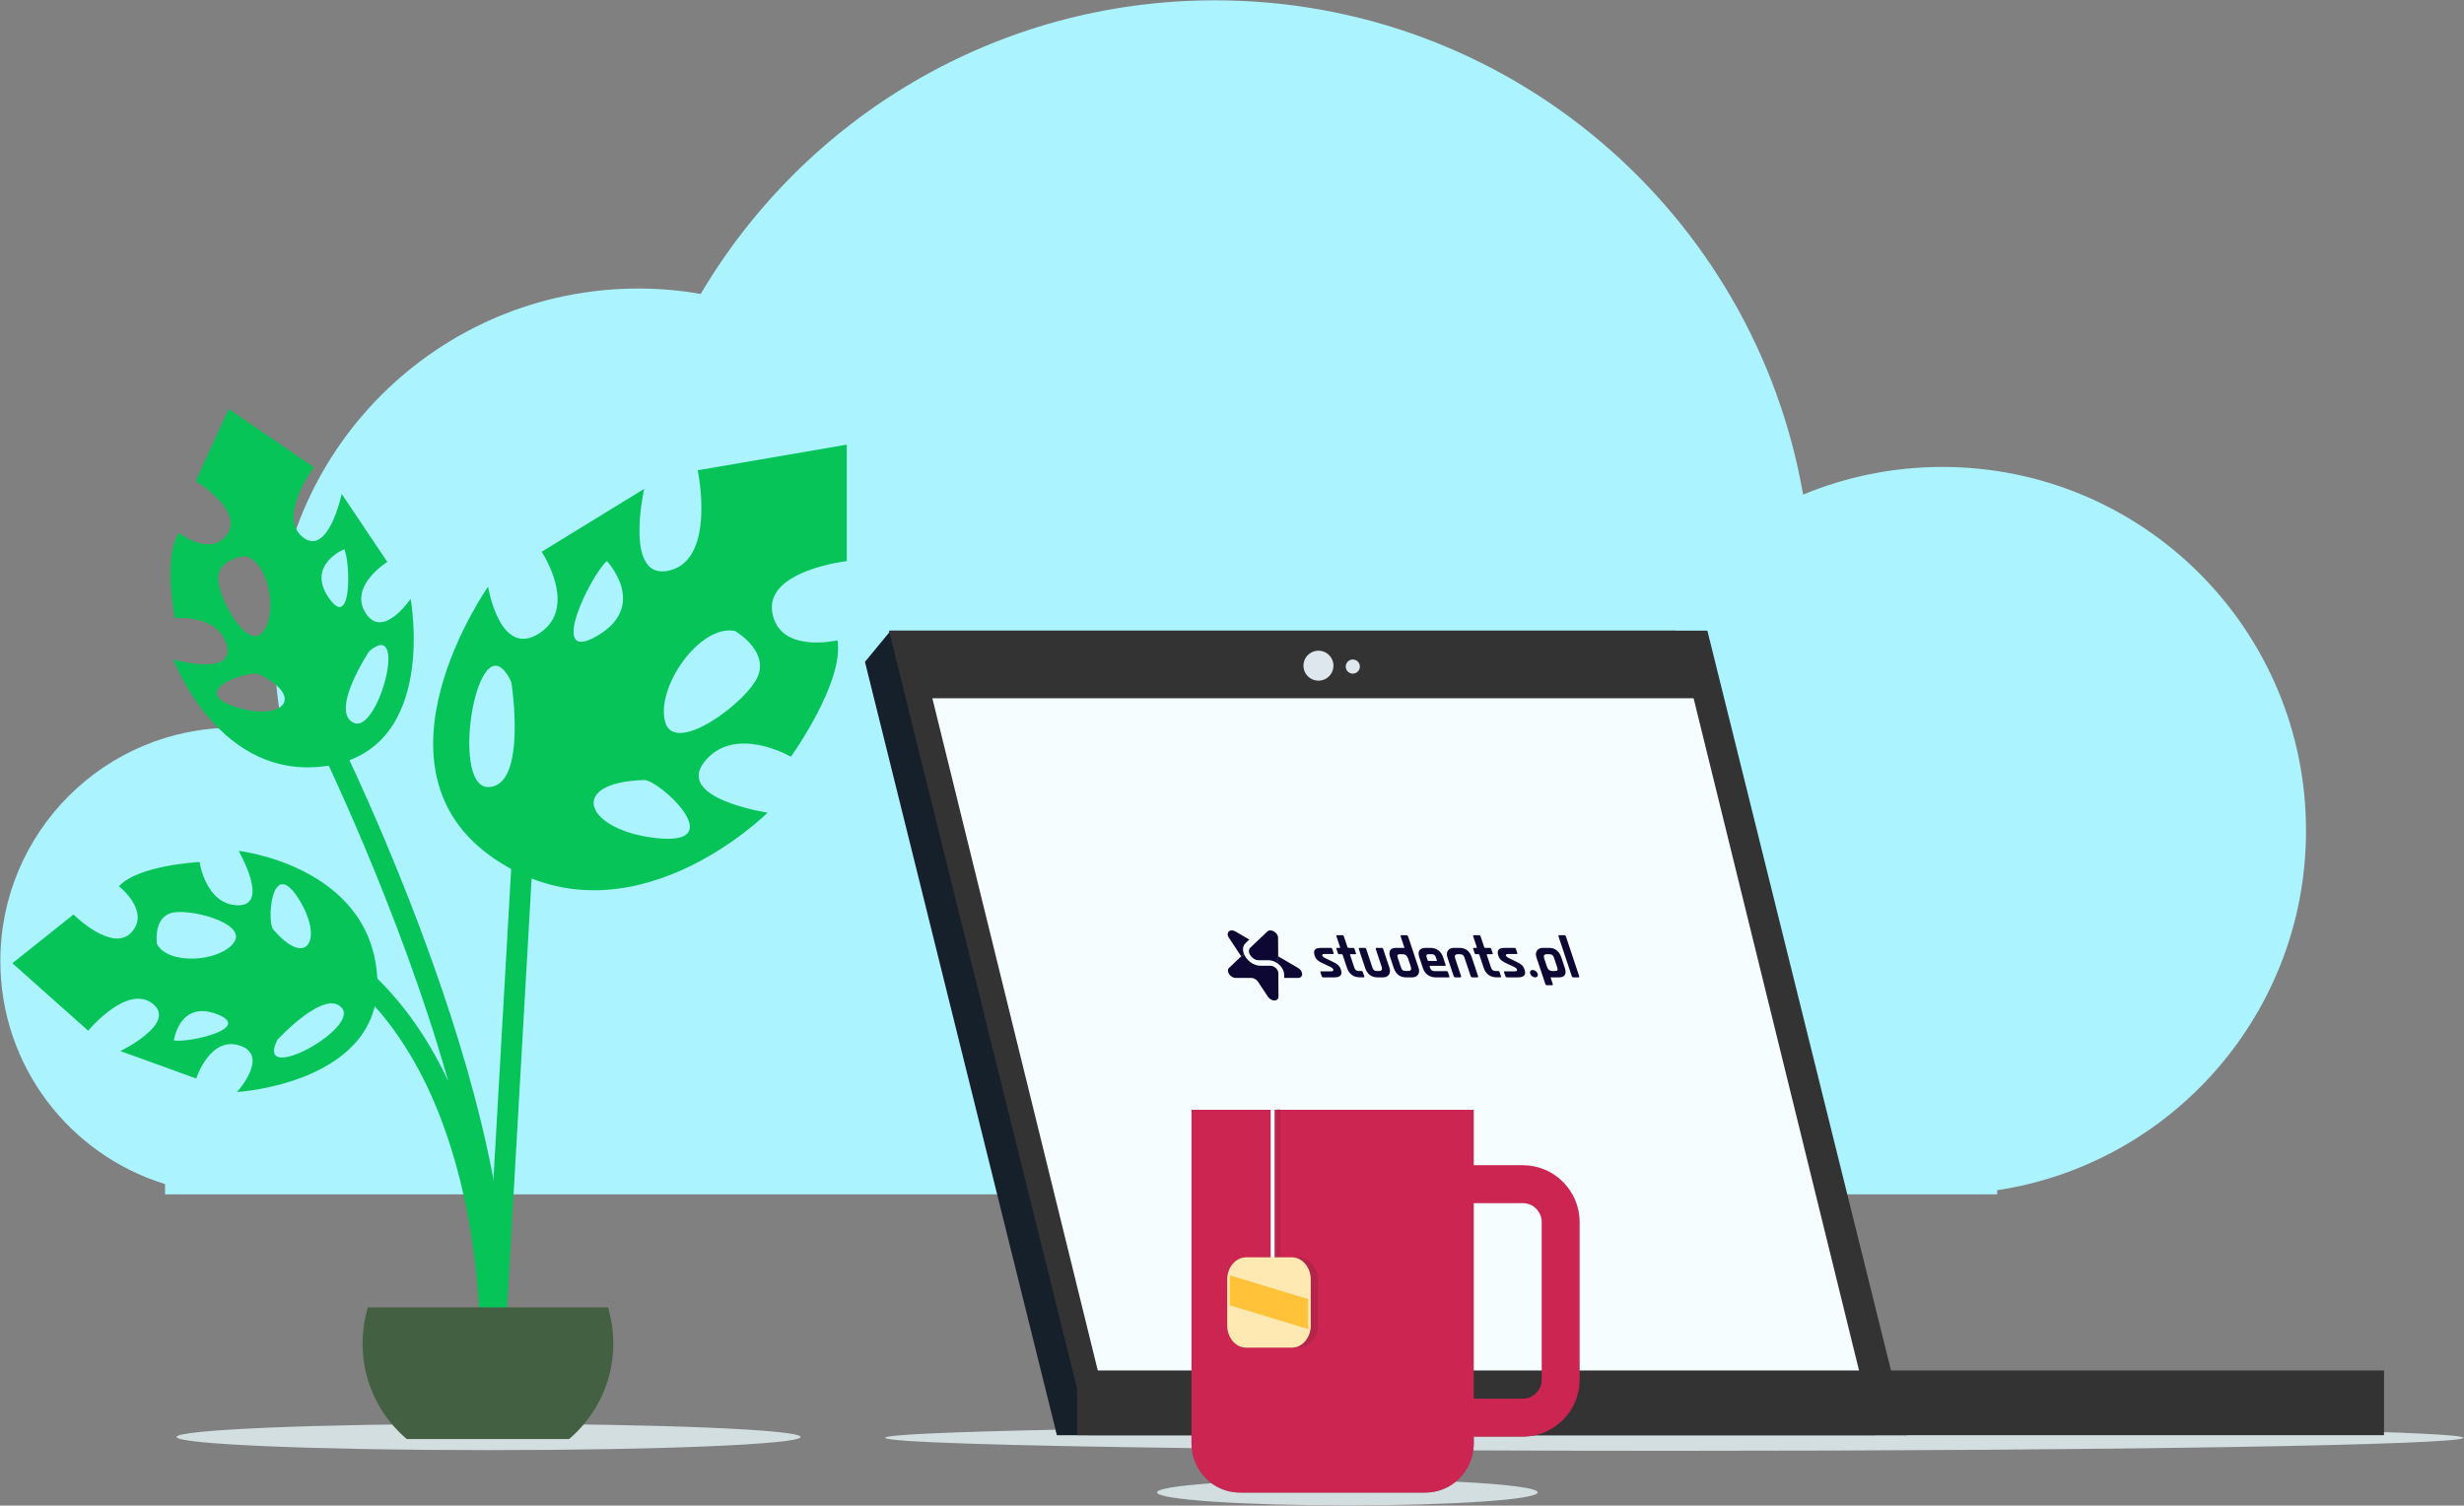 <svg width="2283" height="1395" viewBox="0 0 2283 1395" fill="none" xmlns="http://www.w3.org/2000/svg"><rect x="0" y="0" width="2283" height="1395" fill="#808080" stroke="none"/><path d="M2136.63 769.627c0-186.107-150.88-336.987-336.99-336.987-45.69 0-89.24 9.147-128.99 25.627C1625.53 198.133 1398.72.293 1125.69.293c-202.86 0-380.179 109.227-476.458 272.054-18.731-3.227-37.96-5.014-57.62-5.014-186.109 0-336.976 150.867-336.976 336.987 0 25.8 3 50.893 8.495 75.027-15.034-3.307-30.624-5.094-46.644-5.094C97.1 674.253.313 771.04.313 890.427c0 97.253 64.24 179.503 152.594 206.653v9.52H1850.51v-3.83c161.98-24.52 286.12-164.33 286.12-333.143" fill="#ABF3FF"/><path d="M1551.25 1344.24c-64.32 0-126.7-.13-186.13-.4.25-1.95.39-3.95.39-5.97v-6.8h45.4c4.04 0 7.97-.46 11.74-1.32h344.34l-2.27-9.11c299.65 1.51 517.63 6.11 517.63 11.53 0 6.67-327.32 12.07-731.1 12.07Zm-447.11-2.52c-172.764-2.2-283.984-5.65-283.984-9.55 0-2.82 59.02-5.42 157.874-7.48l1.254 5.06h124.696v8.12c0 1.3.06 2.58.16 3.85" fill="#D2DEDF"/><path d="M1737.61 1329.75H979.284L801.423 613.227l23.836-28.894h727.311l185.04 745.417" fill="#16202B"/><path d="M1766.99 1329.75h-758.33L823.627 584.333h758.323l185.04 745.417" fill="#333"/><path d="M1734.03 1316.76h-705.34L863.872 646.973H1569.2l164.83 669.787Z" fill="#F5FDFF"/><path d="M2208.89 1269.79H997.993v59.96H2208.89v-59.96Z" fill="#333"/><path d="M1235.48 616.787c0 7.653-6.21 13.866-13.87 13.866-7.66 0-13.88-6.213-13.88-13.866 0-7.667 6.22-13.88 13.88-13.88 7.66 0 13.87 6.213 13.87 13.88Zm24.48.813c0 3.6-2.92 6.52-6.53 6.52-3.6 0-6.52-2.92-6.52-6.52a6.524 6.524 0 1 1 13.05 0Z" fill="#DDE7ED"/><path d="M1248.4 1394.83c-97.4 0-176.35-5.4-176.35-12.06 0-3.29 19.25-6.28 50.48-8.45 7.44 5.43 16.62 8.63 26.55 8.63h171.35c10.78 0 20.68-3.79 28.44-10.1 45.86 2.18 75.89 5.8 75.89 9.92 0 6.66-78.96 12.06-176.36 12.06Z" fill="#D2DEDF"/><path d="M1428.45 1278.39c0 9.69-7.88 17.54-17.54 17.54h-45.4v-181.18h45.4c9.66 0 17.54 7.86 17.54 17.56v146.08Zm-17.54-198.78h-45.4v-51.37h-261.53v309.63c0 24.9 20.18 45.08 45.1 45.08h171.35c24.9 0 45.08-20.18 45.08-45.08v-6.8h45.4c29.05 0 52.69-23.64 52.69-52.68v-146.08c0-29.07-23.64-52.7-52.69-52.7" fill="#CC2551"/><path d="M1182.73 1028.24h3.6v-1.04h-3.6v1.04Z" fill="#D6DDDF"/><path d="M1182.73 1164.95h3.6v-136.71h-3.6v136.71Z" fill="#B3254B"/><path d="M1177.33 1198.17h3.6V1027.2h-3.6v170.97Z" fill="#fff"/><path d="M1203.47 1248.65h-42.48c-9.66 0-17.48-9.25-17.48-20.65v-42.4c0-11.4 7.82-20.65 17.48-20.65h16.34v33.22h3.6v-33.22h1.8v33.22h3.6v-33.22h17.14c9.65 0 17.48 9.25 17.48 20.65v42.4c0 11.4-7.83 20.65-17.48 20.65" fill="#B3254B"/><path d="M1182.73 1198.17h3.6v-33.22h-3.6v33.22Z" fill="#9E2545"/><path d="M1177.33 1198.17h3.6v-33.22h-3.6v33.22Z" fill="#DFDFDF"/><path d="M1214.47 1228c0 11.4-7.83 20.65-17.48 20.65h-42.47c-9.65 0-17.48-9.25-17.48-20.65v-42.4c0-11.4 7.83-20.65 17.48-20.65h42.47c9.65 0 17.48 9.25 17.48 20.65v42.4Z" fill="#FFE9B3"/><path d="m1212.03 1231.4-72.56-22.01v-27.76l72.56 22.02v27.75Z" fill="#FFC239"/><path d="M452.702 1343.6c-159.66 0-289.09-5.45-289.09-12.19 0-6.73 129.43-12.18 289.09-12.18 159.664 0 289.093 5.45 289.093 12.18 0 6.74-129.429 12.19-289.093 12.19Z" fill="#D2DEDF"/><path d="M473.823 632.107s15.104 97.107-21.584 97.107c-36.685 0-8.629-161.854 21.584-97.107ZM562.3 519.88s38.848 41-8.632 69.067c-47.476 28.053-6.476-56.12 8.632-69.067Zm34.532 202.854c13.642-.4 79.847 60.426 12.948 53.96-66.9-6.48-86.324-51.814-12.948-53.96Zm19.419-53.947c-8.632-32.373 32.372-90.64 64.744-84.16 0 0 30.212 17.253 21.584 41-8.636 23.733-77.691 75.533-86.328 43.16Zm-157.536 127.32c125.169 84.16 252.492-43.16 252.492-43.16S624.883 740 652.942 705.48c28.053-34.533 79.845-4.32 79.845-4.32s49.631-69.053 43.161-107.906c0 0-53.949 12.946-60.425-25.894-6.476-38.853 69.055-47.48 69.055-47.48V411.974L646.466 435.72s17.265 82-25.896 92.787c-43.162 10.8-23.738-75.52-23.738-75.52l-94.95 58.253s34.522 51.8-2.163 75.547c-36.685 23.733-47.48-43.173-47.48-43.173s-118.693 168.346 6.476 252.493M256.971 963.48s44.64-48.56 59.979-29.306c15.35 19.253-81.318 72.226-59.979 29.306Zm-95.891.494s5.262-37.521 39.843-24.347c34.58 13.173-26.735 26.867-39.843 24.347Zm92.003-102.947c-5.92-7-1.687-67.187 22.893-29.374 24.588 37.814 8.927 66.96-22.893 29.374Zm-36.433 12.36c-13.371 18.08-61.103 20.92-71.243 1.226 0 0-3.581-23.066 12.489-28.466 16.068-5.4 72.127 9.173 58.754 27.24ZM349.352 902.8c-8.186-100.88-128.254-114.44-128.254-114.44s29.309 50.707-.543 50.427c-29.851-.28-35.657-40.094-35.657-40.094s-57.003 2.84-74.676 22.494c0 0 29.362 22.893 11.684 42.533-17.678 19.64-53.798-16.386-53.798-16.386l-56.625 45.133 70.232 62.546s35.804-43.36 59.517-25.226c23.716 18.146-29.704 44.053-29.704 44.053l70.295 25.453s12.732-39.773 40.533-30.453c27.806 9.32-2.79 42.97-2.79 42.97s137.974-8.13 129.786-109.01m-21.564-233.04c-22.732-10.413 14.186-66.28 14.186-66.28 37.085-31.533 8.537 76.693-14.186 66.28Zm-23.033-115.68c-21.445-30.853 14.253-45.227 14.253-45.227 5.682 12.307 7.203 76.08-14.253 45.227Zm-88.031 100.387c-43.28-14.973 14.994-33.867 23.326-29.747 44.85 22.16 19.957 44.72-23.326 29.747Zm-14.62-119.92c1.386-17.147 25.004-19.267 25.004-19.267 21.888 5.173 30.758 52.907 16.226 70.507-14.536 17.6-42.622-34.08-41.23-51.24Zm178.348 20.24s-25.666 38.386-41.66 13.266c-15.989-25.12 20.096-47.4 20.096-47.4l-42.29-63.04s-12.463 58.987-36.136 40.054c-23.671-18.933 10.289-64.827 10.289-64.827l-78.823-53.906-30.621 66.853s44.344 26.773 29.311 49c-15.035 22.226-44.78-1.107-44.78-1.107-15.035 22.227-3.88 79.093-3.88 79.093s40.657-4.026 48.237 25.334c7.584 29.347-49.565 12.88-49.565 12.88s42.742 115 144.162 98.373c101.423-16.613 75.66-154.573 75.66-154.573" fill="#06C458"/><path d="m468.412 1236.91 25.894-453.19-19.388-1.107-25.9 453.187 19.394 1.11Z" fill="#06C458"/><path d="M463.965 1257.44c34.679-199.39-146.365-566.653-154.09-582.187l-17.391 8.64c1.192 2.414 77.192 156.547 122.808 317.787-19.452-41.52-46.551-80.933-84.24-111.667l-12.272 15.054c134.795 109.903 126.023 347.883 125.921 350.283l19.264 2.09" fill="#06C458"/><path d="M527.276 1333.33H376.909c-25.05-21.3-40.965-53.02-40.965-88.49 0-11.64 1.733-22.88 4.92-33.49h222.455a116.17 116.17 0 0 1 4.922 33.49c0 35.47-15.916 67.19-40.965 88.49" fill="#436043"/><g clip-path="url(#a)" fill="#0D0733"><path d="m1202.68 896.782-14.61-8.496c-2.27-1.318-3.78-2.204-3.78-2.204l.05 7.003c3.22 2.594 5.5 6.356 5.52 10.074l.03 2.94h12.86c5.02 0 4.97-6.399-.07-9.317Zm-25.46-1.946h-9.31c-6.94 0-13.19-5.426-15.38-11.132l-13.76 13.078c-3.08 2.94 1.13 9.316 6.16 9.316h14.56c2.24 0 4.72 1.427 6.13 3.567l9.09 13.748c3.14 4.756 9.91 4.756 9.86 0l-.03-5.166-.12-16.666c-.06-3.351-3.67-6.745-7.2-6.745Z"/><path d="m1166.85 870.086-8.36 7.955c-3.84 3.675 1.44 11.652 7.7 11.652h9.32c3.11 0 6.28 1.34 8.84 3.415l-.16-24.319c-.04-4.755-6.82-8.69-9.9-5.75l-3.19 3.048-4.25 3.999Zm-12.8 3.782 3.5-3.329-12.91-7.523c-5.05-2.94-9.19 1.016-6.06 5.75l9.09 13.749c1.41 2.118 2.37 3.566 2.37 3.566l2.5-2.399c-1.38-3.567-1.16-7.263 1.51-9.814Zm82.28 31.695h-10.27c-.72 0-1.21-.38-1.45-1.116l-1.14-3.418c-.14-.404-.15-.665-.07-.831.09-.167.36-.238.79-.238h9.02c1.77 0 2.48-.546 2.12-1.614l-.09-.261c-.28-.855-1.3-1.686-3.05-2.469l-6.34-2.944c-2.16-.926-3.83-1.923-5.05-2.992-1.22-1.068-2.11-2.445-2.67-4.13-.83-2.493-.78-4.345.14-5.532.94-1.187 2.83-1.757 5.68-1.757h9.03c.72 0 1.2.38 1.45 1.116l1.16 3.49c.14.403.15.665.07.831-.09.166-.36.237-.79.237h-7.51c-1.77 0-2.51.451-2.22 1.33l.09.261c.26.783 1.3 1.59 3.13 2.421l6.53 3.205c2.2.998 3.87 2.042 4.98 3.087 1.12 1.044 1.94 2.445 2.51 4.154 1.63 4.796-.4 7.17-6.05 7.17Zm6.89-21.438h-2.16c-.43 0-.74-.071-.95-.214-.22-.142-.38-.427-.53-.854l-1.23-3.704c-.26-.759.01-1.116.75-1.116h2.15c.41 0 .54-.189.4-.593l-3.35-10.042c-.26-.76.03-1.116.82-1.116h4.55c.77 0 1.25.38 1.5 1.116l3.35 10.042c.14.404.42.593.85.593h4.21c.77 0 1.25.38 1.5 1.116l1.24 3.704c.13.403.15.665.03.831-.11.166-.37.237-.8.237h-4.22c-.43 0-.58.19-.44.594l3.95 11.846c.38 1.116.9 1.9 1.56 2.374.66.475 1.58.713 2.73.713h2.15c.77 0 1.26.379 1.5 1.115l1.24 3.704c.13.404.15.665.04.831-.12.166-.38.237-.81.237h-3.3c-2.85 0-5.31-.759-7.39-2.255-2.05-1.496-3.56-3.656-4.49-6.434l-4.06-12.155c-.13-.38-.38-.57-.79-.57Zm34.78 21.438h-1.79c-2.78 0-5.14-.76-7.05-2.255-1.91-1.496-3.35-3.656-4.3-6.482l-5.83-17.473c-.21-.617.13-1.116.75-1.116h4.6c.62 0 1.29.499 1.49 1.116l5.74 17.165c.38 1.139.89 1.947 1.53 2.445.64.475 1.53.712 2.63.712h1.99c2.49 0 3.28-1.353 2.37-4.083l-5.42-16.239c-.21-.617.13-1.116.75-1.116h4.55c.79 0 1.32.38 1.57 1.116l5.85 17.521c1.6 4.796-1.02 8.689-5.86 8.689H1278Zm26.93 0h-2.22c-2.78 0-5.14-.76-7.05-2.255-1.91-1.496-3.35-3.656-4.3-6.482l-3.29-9.852c-.94-2.825-.94-4.985-.03-6.481.91-1.496 2.76-2.256 5.54-2.256h7.73l-3.55-10.635c-.21-.618.13-1.116.75-1.116h4.62c.63 0 1.3.498 1.5 1.116l9.78 29.272c1.6 4.796-1.02 8.689-5.86 8.689h-3.62Zm2.2-9.971-2.47-7.407c-.9-2.707-2.61-4.084-5.1-4.084h-2.44c-1.15 0-1.88.238-2.2.713-.32.474-.26 1.305.12 2.445l3.08 9.211c.38 1.14.89 1.947 1.51 2.446.63.474 1.5.712 2.68.712h2.44c2.5.047 3.3-1.306 2.38-4.036Zm34.98 9.971h-11.94c-2.85 0-5.31-.76-7.34-2.255-2.06-1.496-3.54-3.656-4.49-6.482l-3.29-9.852c-.94-2.825-.9-4.985.16-6.481 1.06-1.496 3-2.256 5.83-2.256h4.26c2.85 0 5.3.76 7.34 2.256 2.05 1.496 3.54 3.656 4.48 6.481l2.28 6.814c.25.759-.01 1.115-.75 1.115h-13.58c-.43 0-.58.19-.44.594l.39 1.187c.37 1.116.88 1.899 1.51 2.374.64.475 1.56.712 2.71.712h10.91c.77 0 1.26.404 1.52 1.187l1.19 3.538c.13.403.15.664.03.831-.11.166-.35.237-.78.237Zm-18.54-15.218h7.35c.41 0 .54-.19.4-.593l-.85-2.564c-.38-1.14-.89-1.947-1.51-2.422-.63-.475-1.49-.688-2.67-.688h-2.27c-1.15 0-1.88.237-2.21.688-.32.475-.28 1.258.11 2.422l.86 2.564c.13.403.39.593.79.593Zm29.43 15.218h-4.59c-.63 0-1.29-.499-1.5-1.116l-5.85-17.52c-1.6-4.796 1.02-8.69 5.86-8.69h5.33c5.65 0 9.48 2.921 11.42 8.737l5.84 17.473c.25.76-.04 1.116-.83 1.116h-4.55c-.62 0-1.29-.499-1.49-1.116l-5.74-17.164c-.38-1.14-.89-1.947-1.53-2.446-.64-.474-1.56-.712-2.71-.712h-1.93c-2.49 0-3.29 1.353-2.37 4.084l5.42 16.238c.18.617-.15 1.116-.78 1.116Zm16.9-21.438h-2.15c-.44 0-.75-.071-.96-.214-.22-.142-.38-.427-.53-.854l-1.23-3.704c-.26-.759.01-1.116.75-1.116h2.15c.41 0 .54-.189.4-.593l-3.35-10.042c-.25-.76.03-1.116.82-1.116h4.55c.77 0 1.25.38 1.5 1.116l3.35 10.042c.14.404.42.593.85.593h4.21c.77 0 1.25.38 1.5 1.116l1.24 3.704c.13.403.15.665.03.831-.11.166-.37.237-.8.237h-4.21c-.44 0-.59.19-.45.594l3.95 11.846c.38 1.116.9 1.9 1.56 2.374.66.475 1.58.713 2.73.713h2.16c.76 0 1.25.379 1.49 1.115l1.24 3.704c.13.404.15.665.04.831-.11.166-.38.237-.81.237h-3.3c-2.85 0-5.31-.759-7.39-2.255-2.05-1.496-3.56-3.656-4.49-6.434l-4.06-12.155c-.13-.38-.38-.57-.79-.57Zm36.6 21.438h-10.26c-.72 0-1.21-.38-1.45-1.116l-1.15-3.418c-.13-.404-.15-.665-.06-.831.09-.167.35-.238.78-.238h9.03c1.77 0 2.47-.546 2.12-1.614l-.09-.261c-.29-.855-1.31-1.686-3.05-2.469l-6.35-2.944c-2.15-.926-3.82-1.923-5.04-2.992-1.22-1.068-2.11-2.445-2.67-4.13-.84-2.493-.79-4.345.14-5.532.94-1.187 2.83-1.757 5.68-1.757h9.02c.72 0 1.21.38 1.45 1.116l1.17 3.49c.14.403.15.665.06.831-.09.166-.35.237-.78.237h-7.52c-1.77 0-2.5.451-2.21 1.33l.09.261c.26.783 1.29 1.59 3.13 2.421l6.53 3.205c2.2.998 3.86 2.042 4.98 3.087 1.11 1.044 1.94 2.445 2.51 4.154 1.63 4.796-.41 7.17-6.06 7.17Zm31.43 7.288h-4.6c-.76 0-1.24-.356-1.48-1.068l-8.3-24.856c-1.6-4.796 1.02-8.69 5.86-8.69h5.84c2.77 0 5.14.76 7.05 2.256 1.91 1.496 3.35 3.656 4.29 6.481l3.29 9.852c.95 2.826.95 4.986.04 6.482-.92 1.495-2.77 2.255-5.54 2.255h-7.74l2.08 6.22c.21.712-.05 1.068-.79 1.068Zm.46-13.176h2.37c1.15 0 1.88-.237 2.22-.712.32-.475.29-1.306-.09-2.445l-3.09-9.235c-.38-1.14-.89-1.947-1.53-2.446-.64-.474-1.56-.712-2.71-.712h-2.37c-2.49 0-3.28 1.353-2.37 4.084l2.47 7.383c.91 2.73 2.61 4.083 5.1 4.083Zm24.03 5.888h-4.59c-.77 0-1.25-.38-1.5-1.116l-12.31-36.845c-.25-.76.01-1.116.76-1.116h4.59c.77 0 1.25.38 1.5 1.116l12.31 36.845c.27.76.01 1.116-.76 1.116Zm-40.04 0c1.9 0 2.93-1.531 2.3-3.419-.63-1.888-2.68-3.418-4.59-3.418-1.9 0-2.93 1.53-2.3 3.418.63 1.888 2.68 3.419 4.59 3.419Z"/></g><defs><clipPath id="a"><path fill="#fff" transform="matrix(1 0 .317 .948 1125 862)" d="M0 0h324v69H0z"/></clipPath></defs></svg>